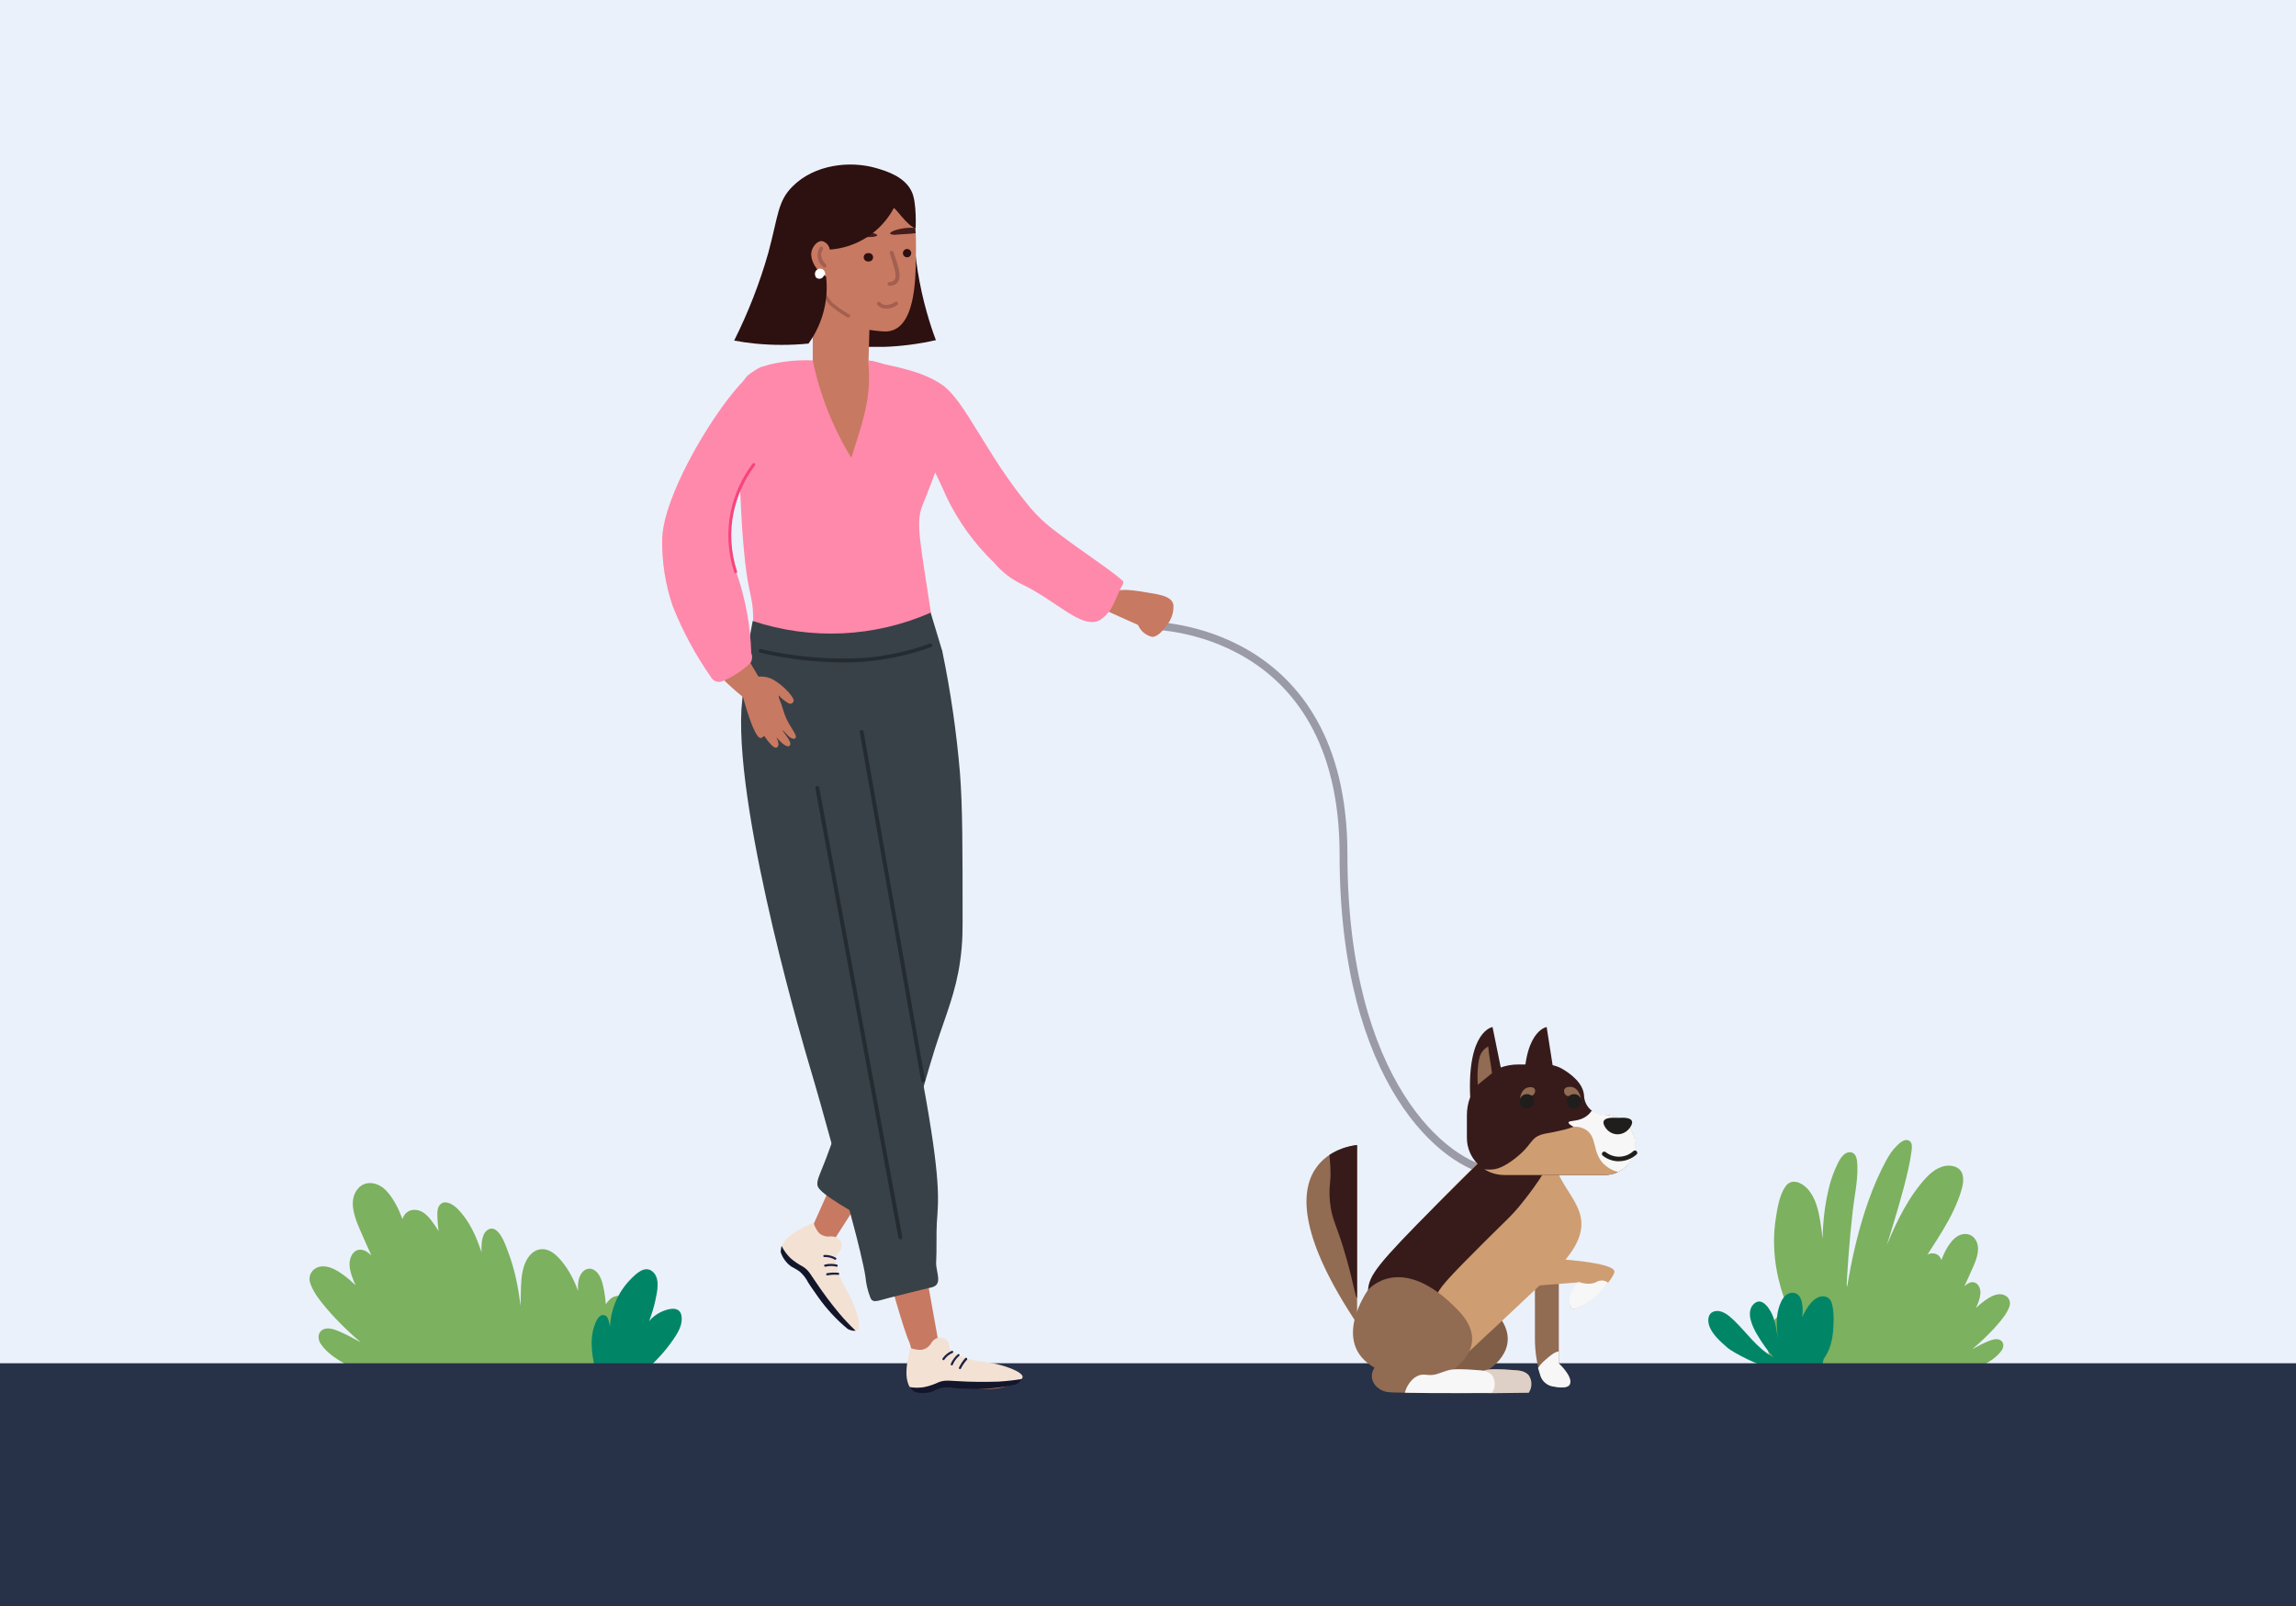 <svg width="586" height="410" viewBox="0 0 586 410" fill="none" xmlns="http://www.w3.org/2000/svg">
<rect x="0" y="0" width="586" height="410" fill="#808080" stroke="none"/>
<g clip-path="url(#clip0_805_5150)">
<rect width="586" height="410" fill="#EAF1FB"></rect>
<path d="M89.808 349L159.768 348.973C159.94 348.791 160.103 348.609 160.265 348.418C163.741 344.108 164.03 337.089 160.401 332.27C159.543 331.134 158.251 330.443 156.843 330.961C155.877 331.316 155.163 332.089 154.613 332.952C154.549 331.807 154.414 330.67 154.197 329.543C153.926 328.115 153.601 326.533 152.78 325.315C152.148 324.369 151.1 323.615 149.917 323.924C148.671 324.242 147.967 325.542 147.696 326.715C147.488 327.643 147.488 328.606 147.552 329.561C146.378 326.333 144.653 323.087 142.197 320.696C141.014 319.541 139.479 318.632 137.773 318.923C136.165 319.196 134.955 320.514 134.26 321.933C133.33 323.833 133.077 326.006 132.987 328.097C132.906 329.852 132.897 331.607 132.879 333.371C132.283 328.761 131.425 324.187 129.781 319.841C129.122 318.105 127.244 312.086 124.4 313.995C123.244 314.777 122.973 316.605 122.901 317.887C122.865 318.478 122.874 319.078 122.901 319.678C121.547 315.595 119.768 311.513 116.662 308.467C115.443 307.267 113.014 305.903 111.939 308.076C111.506 308.967 111.632 310.122 111.659 311.077C111.695 312.14 111.795 313.204 111.948 314.259C111.813 314.05 111.686 313.841 111.551 313.641C110.594 312.222 109.582 310.613 108.165 309.613C106.919 308.731 105.131 308.485 103.867 309.458C103.28 309.913 102.937 310.531 102.729 311.204C101.727 308.549 100.39 305.803 98.44 303.812C96.327 301.657 92.851 301.112 90.991 303.912C89.113 306.74 90.413 310.458 91.605 313.295C92.616 315.686 93.7 318.059 94.765 320.423C94.738 320.414 94.702 320.396 94.675 320.387C93.817 319.569 92.824 318.914 91.767 319.014C89.871 319.187 89.103 321.396 89.221 323.042C89.338 324.724 90.007 326.47 90.765 328.097C89.781 327.161 88.76 326.26 87.668 325.469C86.025 324.278 83.821 322.915 81.699 323.333C79.686 323.733 78.521 325.615 79.189 327.588C79.984 329.934 81.717 332.079 83.288 333.943C84.833 335.771 86.494 337.498 88.21 339.162C89.456 340.372 90.747 341.526 92.065 342.654C90.214 341.617 88.327 340.608 86.395 339.799C85.194 339.299 83.55 338.735 82.331 339.453C80.995 340.235 81.094 341.935 81.88 343.09C83.523 345.509 86.386 347.309 88.941 348.591C89.23 348.736 89.519 348.873 89.808 349Z" fill="#7CB15F"></path>
<path d="M505.023 349L453.385 348.98C453.259 348.849 453.139 348.717 453.019 348.579C450.453 345.461 450.239 340.384 452.919 336.898C453.552 336.076 454.505 335.576 455.545 335.951C456.258 336.207 456.784 336.766 457.191 337.391C457.237 336.562 457.337 335.74 457.497 334.925C457.697 333.892 457.937 332.747 458.544 331.866C459.01 331.182 459.783 330.636 460.656 330.86C461.576 331.09 462.096 332.031 462.296 332.879C462.449 333.55 462.449 334.247 462.402 334.938C463.269 332.603 464.542 330.255 466.355 328.525C467.228 327.69 468.361 327.032 469.62 327.242C470.807 327.44 471.7 328.393 472.213 329.419C472.899 330.794 473.086 332.366 473.153 333.879C473.212 335.148 473.219 336.418 473.232 337.694C473.672 334.359 474.305 331.051 475.518 327.907C476.005 326.65 477.391 322.296 479.491 323.677C480.344 324.243 480.544 325.565 480.597 326.492C480.624 326.92 480.617 327.354 480.597 327.788C481.597 324.835 482.91 321.882 485.202 319.678C486.102 318.81 487.895 317.824 488.688 319.396C489.008 320.04 488.914 320.875 488.894 321.566C488.868 322.336 488.794 323.105 488.681 323.868C488.781 323.717 488.874 323.566 488.974 323.421C489.681 322.395 490.427 321.231 491.474 320.507C492.393 319.869 493.713 319.691 494.646 320.395C495.079 320.724 495.332 321.171 495.486 321.658C496.225 319.738 497.212 317.751 498.651 316.311C500.211 314.752 502.777 314.357 504.15 316.383C505.536 318.429 504.576 321.119 503.697 323.171C502.95 324.901 502.15 326.617 501.364 328.328C501.384 328.321 501.411 328.308 501.431 328.301C502.064 327.709 502.797 327.236 503.577 327.308C504.976 327.433 505.543 329.031 505.456 330.222C505.369 331.439 504.876 332.701 504.316 333.879C505.043 333.201 505.796 332.55 506.602 331.978C507.815 331.116 509.441 330.13 511.008 330.432C512.494 330.722 513.354 332.083 512.86 333.51C512.274 335.207 510.994 336.76 509.835 338.108C508.695 339.43 507.469 340.68 506.202 341.883C505.283 342.758 504.33 343.593 503.357 344.409C504.723 343.659 506.116 342.929 507.542 342.344C508.428 341.982 509.641 341.574 510.541 342.094C511.527 342.659 511.454 343.889 510.874 344.725C509.661 346.474 507.549 347.777 505.663 348.704C505.449 348.809 505.236 348.908 505.023 349Z" fill="#7CB15F"></path>
<path d="M489.721 323.765C493.659 317.303 498.527 311 500.665 303.635C501.355 301.259 501.434 298.323 498.439 297.672C495.85 297.109 493.44 298.691 491.743 300.493C487.228 305.279 484.104 311.703 481.594 317.774C483.524 311.492 485.5 305.22 486.962 298.819C487.324 297.246 487.63 295.661 487.842 294.061C487.973 293.08 488.263 291.523 487.022 291.088C485.943 290.711 484.841 291.78 484.155 292.44C482.986 293.562 482.091 294.943 481.33 296.365C477.845 302.86 475.485 310.043 473.725 317.174C472.692 321.356 471.885 325.587 471.231 329.847C471.366 326.849 471.545 323.854 471.767 320.862C472.061 316.935 472.427 313.018 472.865 309.106C473.271 305.492 474.125 301.753 474.055 298.112C474.032 297.053 474.074 295.392 473.252 294.589C472.496 293.843 471.388 294.081 470.648 294.713C469.63 295.581 469.02 297.026 468.481 298.214C467.693 299.956 467.124 301.785 466.689 303.644C465.722 307.753 465.252 311.968 465.172 316.19C465.012 314.772 464.836 313.358 464.608 311.947C464.141 309.056 463.432 305.838 461.431 303.58C459.922 301.879 457.222 300.602 455.655 302.925C454.099 305.233 453.588 308.642 453.186 311.339C452.185 318.046 453.104 324.978 455.339 331.356C457.706 338.116 461.436 344.256 465.779 349.912C466.29 350.581 467.111 350.164 467.32 349.527C467.459 349.58 467.597 349.622 467.74 349.666C467.806 349.784 467.917 349.88 468.081 349.933C471.542 351.034 476.873 354.031 479.104 349.577C479.719 348.351 479.913 346.939 480.234 345.621C480.57 344.243 480.94 342.87 481.335 341.507C482.035 339.095 482.805 336.707 483.59 334.32C485.563 330.754 487.602 327.235 489.721 323.765Z" fill="#7CB15F"></path>
<path d="M467.816 334.041C467.646 332.888 467.373 331.447 466.057 331.037C463.208 330.143 460.94 334.064 460.077 336.029C460.039 336.111 460.006 336.197 459.968 336.279C460.209 334.438 460.346 330.193 457.634 330.006C454.846 329.815 453.785 334.027 453.568 335.992C453.356 337.925 453.568 339.844 453.781 341.764C453.488 339.931 453.238 338.089 452.63 336.329C452.031 334.588 449.739 330.521 447.456 333.029C445.56 335.112 447.305 338.755 448.498 340.738C449.678 342.703 451.022 344.718 452.63 346.45C448.494 344.285 445.796 340.122 442.448 336.949C441.236 335.801 439.443 334.251 437.571 334.748C435.718 335.24 435.779 337.355 436.364 338.768C437.208 340.806 439.184 342.548 440.83 343.979C442.65 345.561 449.597 348.839 450.729 348.812C452.936 348.752 458.799 348.812 462.656 348.812C461.444 348.812 462.84 347.923 462.656 348.812C462.76 348.812 464.106 352.499 465.477 346.883C467.057 344.722 467.693 342.06 467.887 339.379C468.024 337.62 468.075 335.792 467.816 334.041Z" fill="#008667"></path>
<path d="M165.658 348.995C168.257 346.606 170.59 343.925 172.463 340.998C173.145 339.928 173.75 338.76 173.934 337.501C174.065 336.634 174.05 335.442 173.426 334.735C172.163 333.307 169.152 334.584 167.86 335.371C167.028 335.876 166.292 336.512 165.682 337.242C166.316 335.513 166.882 333.764 167.265 331.964C167.734 329.777 168.576 326.271 166.539 324.584C164.569 322.954 162.396 325.112 161.031 326.479C159.274 328.236 157.905 330.343 156.98 332.624C156.211 334.532 155.78 336.549 155.693 338.59C155.635 338.326 155.577 338.067 155.509 337.808C155.339 337.157 155.209 336.163 154.497 335.833C152.953 335.112 152.063 337.369 151.71 338.378C150.514 341.804 151.032 345.499 151.782 349L165.658 348.995Z" fill="#008667"></path>
<path d="M586 348H0V422H586V348Z" fill="#273147"></path>
<path d="M293.905 159.725C293.905 159.725 342.898 159.725 342.898 218.115C342.898 276.505 368.986 297.61 381.075 299.017" stroke="#9A9BA7" stroke-width="2" stroke-linecap="round" stroke-linejoin="round"></path>
<g clip-path="url(#clip1_805_5150)">
<path d="M224.521 298.38L212.947 316.397L210.113 320.396L207.423 313.004L216.37 292.964L224.521 298.38Z" fill="#C87961"></path>
<path d="M224.425 242.656C217.166 275.966 214.157 287.261 212.883 290.303C211.912 292.613 211.132 295.083 210.193 297.345C208.76 300.881 208.601 301.279 208.601 302.219C208.601 303.159 209.046 304.322 216.911 308.958C220.413 311.029 222.451 311.507 222.977 311.443C227.18 310.822 228.422 302.841 233.771 284.218C236.764 273.784 238.26 268.575 239.821 264.051C242.32 256.707 244.676 250.86 245.441 241.955C245.663 239.359 245.679 237.431 245.679 235.583C245.679 215.925 245.679 206.097 245.011 197.351C244.131 186.883 242.621 176.477 240.489 166.191L237.305 161.827C234.377 160.594 231.174 160.16 228.023 160.568C218.248 161.954 212.278 171.958 210.272 179.095C209.26 183.679 209.119 188.414 209.858 193.05C210.495 199.087 218.885 228.255 224.425 242.656Z" fill="#384147"></path>
<path d="M218.424 339.592C215.925 339.337 213.282 335.275 212.056 333.411C210.305 330.532 208.324 327.799 206.133 325.239C202.854 321.798 198.954 319.345 199.59 317.911C200.96 315.059 204.669 313.466 207.343 312.224C207.385 312.206 207.43 312.198 207.476 312.201C207.521 312.204 207.565 312.218 207.603 312.242C207.642 312.265 207.675 312.297 207.699 312.336C207.723 312.374 207.738 312.418 207.741 312.463C208.031 313.298 208.468 314.075 209.031 314.757C209.411 315.096 209.859 315.35 210.345 315.502C210.831 315.653 211.344 315.697 211.849 315.633C212.345 315.571 212.848 315.64 213.309 315.833C213.769 316.026 214.172 316.336 214.476 316.732C214.72 317.126 214.84 317.584 214.82 318.047C214.8 318.51 214.641 318.957 214.365 319.329C213.913 319.792 213.546 320.331 213.282 320.922C213.192 321.25 213.192 321.597 213.282 321.925C213.455 323.036 213.711 324.133 214.046 325.207C214.763 326.888 215.587 328.522 216.514 330.097C218.551 333.841 220.016 338.811 218.886 339.528C218.743 339.599 218.581 339.621 218.424 339.592V339.592Z" fill="#F3E2D4"></path>
<path d="M217.118 339.56C216.826 339.478 216.548 339.354 216.291 339.193C213.445 336.827 210.924 334.095 208.792 331.069C207.964 329.826 207.041 328.648 206.261 327.373C205.725 326.313 204.99 325.367 204.096 324.585C203.428 324.118 202.725 323.703 201.994 323.343C200.706 322.433 199.745 321.131 199.256 319.631C199.256 319.089 199.399 318.548 199.479 318.038C200.063 319.231 200.855 320.31 201.819 321.224C202.799 322.055 203.866 322.776 205.003 323.375C206.595 324.442 206.738 325.223 209.508 329.141C211.897 332.55 213.839 334.828 214.285 335.37C215.567 336.884 216.933 338.326 218.376 339.687C217.953 339.741 217.523 339.698 217.118 339.56Z" fill="#13162B"></path>
<path d="M213.297 321.049C212.401 320.544 211.38 320.301 210.352 320.348C210.317 320.354 210.283 320.368 210.252 320.387C210.222 320.406 210.195 320.432 210.175 320.461C210.133 320.521 210.117 320.595 210.129 320.667C210.142 320.739 210.183 320.802 210.242 320.844C210.302 320.886 210.376 320.902 210.448 320.89C211.374 320.857 212.291 321.089 213.091 321.559C213.124 321.572 213.16 321.579 213.196 321.579C213.232 321.579 213.268 321.571 213.301 321.557C213.334 321.543 213.364 321.523 213.39 321.497C213.415 321.471 213.435 321.441 213.449 321.407C213.462 321.374 213.469 321.338 213.469 321.302C213.469 321.266 213.461 321.23 213.447 321.197C213.433 321.164 213.413 321.133 213.387 321.108C213.361 321.083 213.331 321.063 213.297 321.049Z" fill="#1D2144"></path>
<path d="M213.584 322.801C212.59 322.562 211.553 322.562 210.559 322.801C210.523 322.807 210.489 322.821 210.459 322.84C210.429 322.859 210.402 322.885 210.382 322.914C210.34 322.974 210.324 323.048 210.336 323.12C210.349 323.192 210.39 323.255 210.449 323.297C210.509 323.339 210.583 323.355 210.655 323.343H210.734C211.65 323.128 212.604 323.128 213.52 323.343C213.871 323.454 213.918 322.913 213.584 322.801Z" fill="#1D2144"></path>
<path d="M213.95 324.904C212.984 324.806 212.009 324.843 211.053 325.016C210.989 325.038 210.934 325.082 210.9 325.141C210.865 325.199 210.853 325.268 210.865 325.335C210.876 325.402 210.91 325.462 210.962 325.506C211.014 325.55 211.08 325.574 211.148 325.573C212.062 325.406 212.993 325.358 213.918 325.43C214.253 325.478 214.316 324.936 213.95 324.904Z" fill="#1D2144"></path>
<path d="M221.64 78.671C221.642 77.205 221.791 75.743 222.086 74.306C223.033 71.009 224.987 68.091 227.674 65.959C228.884 63.092 229.107 59.029 232.912 58.44C233.071 56.719 233.628 56.433 233.167 58.44C233.469 58.344 233.374 58.711 233.167 58.695C233.474 65.794 234.601 72.835 236.526 79.675C237.242 82.208 238.022 84.613 238.866 86.828C234.509 87.815 230.069 88.391 225.604 88.548C224.363 88.548 222.42 88.548 221.306 88.548C221.126 85.252 221.238 81.947 221.64 78.671V78.671Z" fill="#2D1010"></path>
<path d="M227.26 93.725C227.037 93.566 220.239 121.89 220.017 121.73C219.794 121.571 213.935 116.951 213.903 116.951C212.566 115.996 212.311 116.808 210.719 116.298C210.592 116.298 200.355 92.977 200.243 92.913C198.986 92.499 208.729 92.164 207.439 92.037V71.519L222.086 77.572L221.672 92.037C223.611 92.307 225.496 92.877 227.26 93.725V93.725Z" fill="#C87961"></path>
<path d="M190.993 95.716C192.817 94.325 194.927 93.357 197.17 92.881C200.541 92.145 203.993 91.85 207.439 92.005C209.252 100.797 212.581 109.207 217.278 116.856C219.841 108.492 222.643 101.897 221.576 92.005C223.532 92.308 225.435 92.887 227.228 93.725C234.185 97.341 236.907 104.239 238.372 107.871C239.578 110.246 240.169 112.887 240.092 115.55C240.092 116.362 239.837 117.604 237.72 123.228C236.557 126.255 235.666 128.389 235.507 128.819C233.628 133.375 234.79 137.724 237.592 156.395C238.181 160.393 238.866 165.634 236.096 167.864C233.755 169.728 231.877 166.988 224.792 167.864C220.749 168.326 217.278 169.696 212.47 169.728C211.406 169.764 210.341 169.711 209.286 169.569C208.06 169.362 206.261 169.011 204.112 168.454C198.365 166.956 194.782 165.985 193.127 163.181C192.389 161.765 192.079 160.166 192.235 158.577C192.235 150.5 190.77 153.798 189.417 134.952C189.321 133.71 189.131 129.807 188.748 122.049C187.857 106.517 187.554 98.727 190.993 95.716Z" fill="#FF89AB"></path>
<path d="M233.756 65.927C233.883 58.87 233.755 53.47 230.794 47.384C229.202 44.007 214.556 44.692 211.133 48.627C204.765 55.843 204.765 69.018 208.856 77.301C211.308 82.287 220 84.326 225.7 84.613C233.787 84.916 233.66 70.706 233.756 65.927Z" fill="#C87961"></path>
<path d="M293.985 162.561C295.373 162.703 296.864 160.878 297.527 159.928C298.199 159.198 298.718 158.341 299.054 157.408C299.391 156.475 299.538 155.484 299.487 154.493C299.237 151.963 294.908 151.637 292.502 151.208C282.221 149.307 282.938 152.056 282.29 155.776C282.255 155.933 290.352 159.457 290.442 159.521C290.757 160.267 291.241 160.93 291.856 161.458C292.47 161.985 293.199 162.363 293.985 162.561Z" fill="#C87961"></path>
<path d="M254.865 351.953C253.99 351.316 254.865 351.953 253.783 351.953C251.777 351.953 251.156 349.93 249.309 349.15C246.252 347.859 241.461 345.183 239.439 342.188C235.777 321.351 228.055 279.312 228.055 279.312L217.484 290.957C217.484 290.957 229.52 337.552 232.131 342.714C233.102 345.693 232.975 348.401 233.978 351.364C234.71 353.562 236.557 353.467 238.595 353.451C242.113 353.451 245.488 354.04 248.991 354.374C251.745 354.645 255.47 354.837 257.938 353.323C258.989 352.734 255.932 352.766 254.865 351.953Z" fill="#C87961"></path>
<path d="M190.006 172.42C190.611 166.781 191.423 162.05 192.108 158.513C206.989 163.45 223.171 162.695 237.528 156.395C238.515 159.676 239.508 162.963 240.505 166.255C240.298 180.592 237.321 185.069 234.233 186.248C230.332 187.729 224.68 184.416 223.725 186.104C223.232 187.028 224.601 188.701 225.317 191.807C225.508 192.556 225.684 193.305 225.827 194.053C225.906 194.452 225.954 194.85 226.034 195.264C226.034 197.319 222.404 199.533 222.42 201.636C222.42 208.932 233.564 265.054 235.475 275.807C240.251 301.646 239.503 306.329 239.105 312.128C238.945 314.31 239.104 319.615 238.929 322.275C238.818 324.681 240.808 327.978 237.703 328.647C235.793 329.062 226.718 331.356 226.718 331.356C223.821 332.12 222.627 332.773 222.069 331.053C221.441 329.417 221.045 327.701 220.891 325.955C220.461 322.944 218.631 315.776 218.185 314.103C214.396 299.766 210.591 285.429 206.324 271.092C206.324 271.092 187.761 209.171 189.226 181.166C189.592 176.785 190.006 172.42 190.006 172.42Z" fill="#384147"></path>
<path d="M216.53 81.045C216.467 81.059 216.402 81.059 216.339 81.045C214.729 80.121 213.205 79.055 211.785 77.859C210.667 76.627 209.844 75.156 209.381 73.558C209.351 73.448 209.364 73.331 209.417 73.23C209.47 73.129 209.56 73.053 209.668 73.016C209.776 72.986 209.891 72.999 209.989 73.053C210.087 73.106 210.16 73.196 210.193 73.303C210.634 74.754 211.378 76.095 212.375 77.238C213.756 78.372 215.226 79.394 216.769 80.296C216.863 80.35 216.932 80.438 216.962 80.542C216.992 80.647 216.979 80.758 216.928 80.854C216.8 80.949 216.657 81.045 216.53 81.045Z" fill="#A35F50"></path>
<path d="M235.586 275.743L219.921 186.837" stroke="#242B31" stroke-linecap="round" stroke-linejoin="round"></path>
<path d="M229.791 315.855L208.601 201.158" stroke="#242B31" stroke-linecap="round" stroke-linejoin="round"></path>
<path d="M198.953 176.244C198.953 176.244 198.284 183.412 191.964 183.779" stroke="#242B31" stroke-width="0.5" stroke-linecap="round" stroke-linejoin="round"></path>
<path d="M263.001 129.648C251.856 116.426 246.38 102.264 240.409 98.202C235.299 94.745 229.106 93.725 222.802 92.356C222.998 93.673 223.518 94.92 224.314 95.987C226.653 100.338 229.214 104.565 231.987 108.652C234.544 112.587 236.831 116.69 238.833 120.934C240.266 123.833 240.919 125.426 241.556 126.812C244.577 133.126 248.714 138.841 253.767 143.683L263.001 129.648Z" fill="#FF89AB"></path>
<path d="M260.757 351.969C259.037 353.801 254.197 353.467 251.969 353.323C248.62 352.988 245.25 352.924 241.891 353.132C237.115 353.674 232.864 355.315 232.1 353.945C230.651 351.125 231.623 347.206 232.243 344.387C232.254 344.343 232.275 344.302 232.305 344.267C232.334 344.233 232.372 344.206 232.414 344.189C232.456 344.172 232.501 344.165 232.546 344.169C232.591 344.173 232.635 344.187 232.673 344.211C233.513 344.495 234.399 344.614 235.284 344.562C235.784 344.463 236.257 344.258 236.672 343.961C237.086 343.664 237.433 343.283 237.688 342.841C237.932 342.405 238.288 342.043 238.719 341.791C239.15 341.539 239.641 341.406 240.14 341.408C240.592 341.453 241.021 341.628 241.376 341.91C241.732 342.192 241.999 342.571 242.146 343.001C242.243 343.643 242.453 344.263 242.767 344.833C242.978 345.103 243.267 345.303 243.594 345.406C244.581 345.943 245.609 346.402 246.667 346.776C248.436 347.228 250.234 347.558 252.048 347.764C256.267 348.385 261.107 350.201 261.012 351.555C260.967 351.714 260.878 351.858 260.757 351.969V351.969Z" fill="#F3E2D4"></path>
<path d="M259.928 352.973C259.69 353.158 259.428 353.308 259.148 353.419C255.546 354.272 251.847 354.641 248.147 354.518C246.667 354.423 245.17 354.518 243.673 354.311C242.507 354.08 241.306 354.08 240.139 354.311C239.371 354.568 238.621 354.876 237.895 355.235C236.401 355.733 234.787 355.733 233.293 355.235C232.911 354.837 232.497 354.455 232.115 354.072C233.405 354.302 234.726 354.302 236.016 354.072C237.279 353.783 238.507 353.355 239.677 352.798C241.508 352.161 242.209 352.527 246.985 352.686C251.14 352.83 254.117 352.686 254.85 352.686C257.365 352.527 259.403 352.256 260.756 352.033C260.545 352.398 260.263 352.718 259.928 352.973Z" fill="#13162B"></path>
<path d="M242.877 344.864C241.93 345.278 241.118 345.952 240.537 346.808C240.394 347.126 240.872 347.381 241.031 347.063C241.559 346.293 242.3 345.695 243.164 345.342C243.482 345.103 243.18 344.689 242.877 344.864Z" fill="#1D2144"></path>
<path d="M244.454 345.725C243.679 346.382 243.069 347.211 242.671 348.146C242.637 348.212 242.63 348.288 242.653 348.358C242.675 348.428 242.725 348.487 242.79 348.521C242.855 348.554 242.932 348.561 243.002 348.538C243.072 348.516 243.13 348.467 243.164 348.401C243.512 347.543 244.057 346.779 244.756 346.171C245.138 345.868 244.74 345.486 244.454 345.725Z" fill="#1D2144"></path>
<path d="M246.348 346.696C245.703 347.417 245.167 348.227 244.756 349.102C244.597 349.405 245.09 349.66 245.249 349.357C245.667 348.52 246.203 347.747 246.841 347.063C246.985 346.776 246.587 346.41 246.348 346.696Z" fill="#1D2144"></path>
<path d="M221.64 64.621C221.49 64.602 221.338 64.616 221.194 64.661C221.049 64.706 220.916 64.781 220.803 64.881C220.69 64.981 220.599 65.104 220.537 65.242C220.475 65.38 220.443 65.529 220.443 65.68C220.443 65.831 220.475 65.981 220.537 66.118C220.599 66.256 220.69 66.379 220.803 66.48C220.916 66.58 221.049 66.655 221.194 66.699C221.338 66.744 221.49 66.758 221.64 66.74C221.79 66.758 221.942 66.744 222.086 66.699C222.231 66.655 222.363 66.58 222.477 66.48C222.59 66.379 222.68 66.256 222.742 66.118C222.804 65.981 222.836 65.831 222.836 65.68C222.836 65.529 222.804 65.38 222.742 65.242C222.68 65.104 222.59 64.981 222.477 64.881C222.363 64.781 222.231 64.706 222.086 64.661C221.942 64.616 221.79 64.602 221.64 64.621V64.621Z" fill="#2D1010"></path>
<path d="M231.574 65.688C231.782 65.675 231.981 65.603 232.148 65.478C232.315 65.353 232.442 65.183 232.513 64.987C232.584 64.791 232.596 64.579 232.548 64.376C232.5 64.173 232.394 63.989 232.242 63.846C232.091 63.703 231.901 63.608 231.696 63.572C231.491 63.535 231.28 63.56 231.089 63.642C230.897 63.724 230.734 63.861 230.62 64.035C230.505 64.209 230.444 64.412 230.443 64.621C230.445 64.766 230.476 64.909 230.535 65.041C230.593 65.174 230.678 65.294 230.783 65.394C230.888 65.493 231.013 65.57 231.148 65.621C231.284 65.672 231.429 65.694 231.574 65.688V65.688Z" fill="#2D1010"></path>
<path d="M226.973 71.996C229.233 71.901 228.565 69.591 228.167 68.109L227.1 64.653C226.925 64.063 227.848 63.808 228.039 64.398C228.819 66.931 231.606 72.777 227.005 72.952C226.878 72.956 226.755 72.91 226.662 72.823C226.57 72.737 226.515 72.617 226.511 72.49C226.507 72.364 226.553 72.24 226.64 72.148C226.726 72.055 226.846 72.001 226.973 71.996Z" fill="#A35F50"></path>
<path d="M209.254 63.139C209.636 62.629 210.32 63.314 209.938 63.824C209.031 64.971 209.938 66.66 210.814 67.504C211.259 67.918 210.559 68.603 210.129 68.189C209.384 67.605 208.882 66.766 208.72 65.833C208.559 64.9 208.749 63.94 209.254 63.139V63.139Z" fill="#A35F50"></path>
<path d="M219.3 59.061C220.858 58.863 222.439 59.158 223.821 59.905C223.841 59.923 223.858 59.945 223.869 59.97C223.88 59.995 223.886 60.022 223.886 60.049C223.886 60.076 223.88 60.103 223.869 60.127C223.858 60.152 223.841 60.174 223.821 60.192C223.291 60.426 222.712 60.53 222.133 60.495C220.939 60.495 219.793 60.654 218.599 60.686C217.787 60.686 216.131 60.813 216.195 60.065C216.259 59.316 218.36 59.093 219.3 59.061Z" fill="#441D1D"></path>
<path d="M231.415 58.185C232.13 58.123 232.849 58.123 233.564 58.185C233.564 58.615 233.691 59.061 233.723 59.523C233.309 59.523 232.911 59.619 232.593 59.651C231.415 59.746 230.253 59.778 229.075 59.874C228.492 59.989 227.89 59.956 227.323 59.778C227.269 59.757 227.225 59.715 227.201 59.661C227.177 59.607 227.175 59.546 227.196 59.491C227.451 58.997 229.393 58.36 231.415 58.185Z" fill="#441D1D"></path>
<path d="M215.16 169.091C216.991 169.091 218.87 169.091 220.764 168.884C226.522 168.396 232.19 167.153 237.624 165.188C237.74 165.146 237.835 165.059 237.887 164.947C237.939 164.835 237.945 164.707 237.902 164.591C237.86 164.474 237.774 164.38 237.662 164.327C237.55 164.275 237.422 164.27 237.305 164.312C231.946 166.24 226.359 167.461 220.685 167.944C211.787 168.461 202.861 167.705 194.177 165.698C194.063 165.674 193.945 165.695 193.847 165.758C193.749 165.821 193.679 165.919 193.652 166.032C193.622 166.148 193.639 166.271 193.699 166.375C193.758 166.479 193.855 166.556 193.97 166.59C200.916 168.223 208.025 169.062 215.16 169.091Z" fill="#242B31"></path>
<path d="M223.917 77.763C223.519 77.301 224.331 76.76 224.697 77.237C225.636 78.353 227.483 77.795 228.486 77.078C228.979 76.728 229.505 77.508 229.011 77.859C227.515 78.926 225.206 79.324 223.917 77.763Z" fill="#A35F50"></path>
<path d="M202.329 47.544C207.885 41.984 216.96 40.948 223.678 42.924C226.114 43.641 230.97 45.042 232.753 49.041C234.011 51.845 233.692 58.281 233.692 58.281C231.511 57.691 228.359 52.721 228.104 53.151C226.496 56.147 224.157 58.687 221.304 60.534C218.45 62.38 215.176 63.474 211.786 63.713C211.713 63.211 211.497 62.741 211.164 62.36C210.83 61.978 210.394 61.701 209.907 61.562C208.665 61.371 207.662 62.741 207.328 63.553C206.388 65.72 208.076 68.062 208.379 68.492C209.022 69.383 209.868 70.11 210.846 70.61C211.169 73.527 210.97 76.478 210.257 79.324C209.489 82.336 208.167 85.177 206.357 87.704C201.809 88.151 197.229 88.151 192.681 87.704C190.818 87.512 189.036 87.257 187.38 86.939C190.972 79.765 193.887 72.272 196.088 64.557C198.683 54.935 198.46 51.351 202.329 47.544Z" fill="#2D1010"></path>
<path d="M210.591 70.244C210.639 70.078 210.639 69.901 210.591 69.735C210.571 69.533 210.505 69.339 210.397 69.168C210.289 68.996 210.143 68.852 209.97 68.747C209.72 68.608 209.432 68.552 209.149 68.588C208.865 68.625 208.601 68.751 208.394 68.949C208.188 69.147 208.05 69.406 208.001 69.687C207.952 69.969 207.995 70.259 208.123 70.515C208.123 70.515 208.123 70.515 208.123 70.611L208.314 70.866C208.466 70.999 208.649 71.093 208.847 71.137C209.044 71.182 209.25 71.176 209.445 71.121C209.638 71.064 209.816 70.963 209.962 70.824C210.109 70.686 210.221 70.514 210.288 70.324C210.288 70.324 210.288 70.244 210.288 70.213C210.288 70.181 210.559 70.276 210.591 70.244Z" fill="white"></path>
<path d="M186.694 161.078L194.114 173.631L189.704 177.98C189.704 177.98 179.339 170.015 178.432 163.929C177.684 159.007 186.694 161.078 186.694 161.078Z" fill="#C87961"></path>
<path d="M202.424 178.315C202.525 178.468 202.574 178.649 202.566 178.832C202.557 179.015 202.49 179.19 202.374 179.332C202.259 179.475 202.101 179.576 201.923 179.622C201.746 179.669 201.559 179.657 201.389 179.589C200.389 179.052 199.49 178.346 198.73 177.502C198.749 177.932 198.852 178.354 199.032 178.745C199.749 180.465 199.988 181.931 200.736 183.524C201.277 184.75 202.233 186.057 202.758 187.06C202.917 187.379 203.331 188.064 203.028 188.414C202.726 188.765 202.233 188.51 201.93 188.414C201.102 188.048 199.208 185.515 199.86 186.662C200.258 187.363 202.233 189.498 201.596 190.278C200.959 191.059 199.526 189.753 198.141 188.191C198.507 188.956 199.112 190.326 198.236 190.82C197.361 191.314 195.275 188.16 195.052 187.841C194.909 187.984 194.4 188.43 194.097 188.398C192.298 188.223 189.544 177.598 189.544 177.598C190.325 175.99 191.23 174.445 192.25 172.978C193.832 172.51 195.53 172.635 197.026 173.329C198.383 174.064 199.618 175.004 200.688 176.116C201.376 176.756 201.961 177.497 202.424 178.315V178.315Z" fill="#C87961"></path>
<path d="M282.679 156.57C284.159 155.088 285.035 151.918 286.627 149.035C286.702 148.895 286.727 148.733 286.698 148.577C286.669 148.421 286.588 148.279 286.468 148.175C282.647 144.861 276.247 140.895 268.78 135.144C266.663 133.523 264.726 131.681 263.001 129.648C260.927 131.175 259.106 133.019 257.604 135.112C255.779 137.691 254.475 140.603 253.768 143.683C254.175 144.18 254.611 144.653 255.073 145.1C256.833 146.839 258.88 148.261 261.123 149.306C269.927 153.575 276.04 160.68 280.673 158.322C281.42 157.835 282.095 157.245 282.679 156.57Z" fill="#FF89AB"></path>
<path d="M169.007 137.39C169.5 123.053 191.025 90.698 195.944 93.677C198.38 95.175 195.944 105.099 195.228 108.238C193.54 115.247 190.897 117.891 187.729 128.66C186.904 131.239 186.432 133.919 186.328 136.625C186.335 140.237 187.004 143.817 188.302 147.187C190.39 153.485 191.548 160.053 191.741 166.685C191.887 167.028 191.961 167.397 191.961 167.769C191.961 168.141 191.887 168.509 191.741 168.852C191.63 169.088 191.473 169.299 191.279 169.473C189.285 171.298 186.998 172.774 184.513 173.838C183.979 174.099 183.364 174.144 182.798 173.963C182.232 173.782 181.756 173.389 181.472 172.866C177.511 167.216 174.225 161.121 171.681 154.706C169.785 149.135 168.88 143.274 169.007 137.39V137.39Z" fill="#FF89AB"></path>
<path fill-rule="evenodd" clip-rule="evenodd" d="M192.649 118.321C192.714 118.397 192.75 118.493 192.75 118.592C192.75 118.692 192.714 118.788 192.649 118.863C190.014 122.37 188.173 126.409 187.252 130.699C186.208 135.737 186.504 140.961 188.112 145.849C188.129 145.896 188.137 145.946 188.134 145.996C188.131 146.046 188.118 146.094 188.096 146.139C188.073 146.184 188.042 146.224 188.004 146.256C187.966 146.288 187.921 146.312 187.873 146.327C187.778 146.357 187.675 146.349 187.586 146.304C187.496 146.26 187.428 146.182 187.396 146.088C185.748 141.077 185.446 135.72 186.52 130.556V130.556C187.453 126.149 189.339 122.001 192.044 118.401C192.073 118.349 192.114 118.305 192.163 118.272C192.212 118.239 192.268 118.218 192.327 118.21C192.385 118.203 192.445 118.209 192.501 118.228C192.557 118.247 192.608 118.279 192.649 118.321Z" fill="#F7447C"></path>
</g>
<g clip-path="url(#clip2_805_5150)">
<path d="M397.851 322.913V348.103C397.851 348.103 401.451 351.388 400.659 353.306C400.209 354.437 397.983 354.236 396.231 353.899C395.536 353.752 394.893 353.428 394.367 352.958C393.84 352.488 393.448 351.889 393.231 351.223C392.248 348.185 391.75 345.016 391.755 341.827V325.103L397.851 322.913Z" fill="#916B52"></path>
<path d="M388.359 325.926C388.145 326.139 388.002 326.413 387.951 326.709C387.9 327.005 387.944 327.31 388.075 327.581C388.207 327.852 388.42 328.076 388.685 328.223C388.951 328.37 389.256 328.432 389.559 328.401L402.897 327.347C402.897 327.347 399.213 332.533 401.151 333.948C403.089 335.363 411.591 327.294 412.035 324.713C412.479 322.131 395.835 321.273 395.835 321.273L388.359 325.926Z" fill="#CF9D72"></path>
<path d="M359.889 349.121C358.023 352.081 360.357 354.875 363.159 355.337C365.961 355.799 390.003 355.337 390.003 355.337C390.003 355.337 392.337 350.27 386.967 349.808C381.597 349.346 379.965 349.577 379.965 349.577C379.965 349.577 389.877 343.538 381.363 334.611C366.657 319.177 358.257 329.283 358.257 329.283C358.257 329.283 348.597 342.686 359.889 349.121Z" fill="#815E47"></path>
<path d="M383.229 273.456L380.937 262.172C380.937 262.172 374.444 263.09 375.23 280.075C375.296 279.933 381.381 279.897 383.229 273.456Z" fill="#371B1B"></path>
<path d="M396.513 273.456L394.749 262.172C394.749 262.172 388.251 263.09 389.043 280.075C389.097 279.933 394.659 279.897 396.513 273.456Z" fill="#371B1B"></path>
<path d="M349.161 329.313C354.063 318.485 380.913 293.383 380.913 293.383C380.913 293.383 395.385 287.161 396.783 296.343C398.181 305.526 410.205 309.705 398.649 322.605C396.207 325.328 367.839 351.614 367.839 351.614L349.161 329.271" fill="#CF9D72"></path>
<path d="M349.161 329.312C349.419 325.529 351.525 322.705 366.873 307.284C372.555 301.582 377.373 296.835 380.913 293.383C391.179 290.98 394.533 291.66 395.313 293.117C396.891 296.16 392.211 302.317 388.635 306.863C385.869 310.38 384.357 311.516 378.729 317.158C371.361 324.547 367.677 328.247 366.885 330.242C366.885 330.242 365.553 333.616 367.869 351.655C363.087 348.949 348.441 339.974 349.161 329.312Z" fill="#371B1B"></path>
<path d="M350.799 349.121C348.933 352.081 351.267 354.875 354.063 355.337C356.859 355.799 380.913 355.337 380.913 355.337C380.913 355.337 383.247 350.27 377.877 349.808C372.507 349.346 370.875 349.577 370.875 349.577C370.875 349.577 380.787 343.538 372.273 334.611C357.567 319.177 349.161 329.283 349.161 329.283C349.161 329.283 339.507 342.686 350.799 349.121Z" fill="#916B52"></path>
<path d="M417.297 292.282C417.302 294.309 416.49 296.256 415.041 297.693C413.592 299.131 411.624 299.942 409.569 299.948H383.955C381.415 299.939 378.982 298.937 377.19 297.162C375.397 295.386 374.391 292.982 374.391 290.476V284.621C374.393 281.615 375.458 278.704 377.404 276.391C379.35 274.078 382.053 272.508 385.047 271.952C385.838 271.802 386.641 271.728 387.447 271.733H394.497C395.991 271.73 397.46 272.12 398.751 272.864C401.019 274.19 404.187 276.611 404.301 279.826C404.381 281.141 404.974 282.374 405.954 283.268C406.935 284.162 408.228 284.647 409.563 284.621C411.618 284.626 413.587 285.435 415.037 286.872C416.487 288.308 417.3 290.254 417.297 292.282V292.282Z" fill="#371B1B"></path>
<path d="M399.267 278.074C399.164 278.372 399.167 278.696 399.276 278.992C399.385 279.289 399.594 279.539 399.867 279.702C400.377 279.968 400.791 279.595 401.595 279.631C402.304 279.688 402.974 279.977 403.497 280.454C403.251 278.944 402.417 277.778 401.307 277.494C400.695 277.363 399.579 277.399 399.267 278.074Z" fill="#916B52"></path>
<path d="M391.713 278.003C391.825 278.274 391.84 278.576 391.755 278.857C391.67 279.138 391.49 279.382 391.245 279.548C390.789 279.826 390.381 279.518 389.637 279.613C388.984 279.724 388.387 280.044 387.939 280.525C388.071 279.116 388.773 277.979 389.781 277.653C390.345 277.452 391.377 277.405 391.713 278.003Z" fill="#916B52"></path>
<path d="M389.709 282.993C388.675 282.993 387.837 282.167 387.837 281.146C387.837 280.126 388.675 279.299 389.709 279.299C390.743 279.299 391.581 280.126 391.581 281.146C391.581 282.167 390.743 282.993 389.709 282.993Z" fill="#201D1D"></path>
<path d="M401.751 282.993C400.717 282.993 399.879 282.167 399.879 281.146C399.879 280.126 400.717 279.299 401.751 279.299C402.785 279.299 403.623 280.126 403.623 281.146C403.623 282.167 402.785 282.993 401.751 282.993Z" fill="#201D1D"></path>
<path d="M381.585 298.439C383.421 298.107 386.043 296.444 388.317 294.33C390.855 291.962 390.951 290.447 393.303 289.659C394.449 289.269 395.253 289.345 399.033 288.428C399.91 288.225 400.77 287.958 401.607 287.629C403.097 286.978 404.398 285.971 405.393 284.698C405.715 284.32 406.015 283.925 406.293 283.514C407.235 284.22 408.386 284.6 409.569 284.598C410.588 284.601 411.596 284.802 412.536 285.19C413.476 285.578 414.33 286.145 415.048 286.859C415.765 287.572 416.333 288.419 416.719 289.349C417.105 290.28 417.302 291.276 417.297 292.282V292.282C417.302 294.309 416.49 296.256 415.041 297.693C413.592 299.131 411.624 299.942 409.569 299.948H383.955C382.146 299.948 380.375 299.439 378.849 298.48C379.757 298.612 380.681 298.598 381.585 298.439V298.439Z" fill="#CF9D72"></path>
<path d="M416.985 289.891C417.495 291.313 417.562 292.853 417.177 294.313C416.859 295.366 416.321 296.342 415.598 297.179C414.874 298.015 413.982 298.692 412.977 299.167C411.516 298.796 410.189 298.032 409.143 296.959C406.467 294.1 407.571 290.37 404.943 288.511C403.962 287.859 402.788 287.549 401.607 287.629C400.491 287.037 400.293 286.717 400.335 286.516C400.455 285.971 402.423 286.35 404.331 285.297C405.112 284.857 405.782 284.25 406.293 283.521C406.743 283.772 407.212 283.988 407.697 284.166C409.317 284.758 410.025 284.503 411.255 284.758C413.229 285.232 414.954 286.411 416.097 288.067C416.476 288.632 416.775 289.246 416.985 289.891V289.891Z" fill="#F7F7F7"></path>
<path d="M412.869 285.356C409.101 285.089 408.819 286.261 409.593 287.593C411.117 290.192 414.501 290.192 416.127 287.682C417.009 286.309 416.841 285.083 412.989 285.356H412.869Z" fill="#201D1D"></path>
<path d="M346.364 337.891V292.306C346.364 292.306 317.306 294.36 346.364 337.891Z" fill="#916B52"></path>
<path d="M393.147 351.175C392.961 350.583 392.769 349.944 392.547 349.198C393.086 348.38 393.754 347.652 394.527 347.043C395.469 346.197 396.699 345.119 397.845 344.971V348.014C397.845 348.014 401.481 351.359 400.701 353.307C400.239 354.491 397.977 354.254 396.195 353.899C395.488 353.752 394.833 353.422 394.298 352.944C393.762 352.465 393.365 351.855 393.147 351.175Z" fill="#F7F7F7"></path>
<path d="M367.917 355.521C368.274 354.18 369.001 352.962 370.017 352.004C370.294 351.75 370.602 351.531 370.935 351.353C372.795 350.335 373.689 351.442 375.969 350.796C376.911 350.53 378.897 349.731 379.605 349.654L380.241 349.577C380.241 349.577 381.873 349.346 387.243 349.808C388.809 349.944 389.715 350.471 390.243 351.146C390.636 351.774 390.849 352.496 390.858 353.234C390.868 353.972 390.674 354.699 390.297 355.337C390.249 355.42 390.201 355.485 390.171 355.532C387.415 355.584 384.633 355.615 381.825 355.627C377.101 355.651 372.465 355.615 367.917 355.521Z" fill="#DFD0C7"></path>
<path d="M402.849 327.24C405.153 327.962 406.449 327.714 407.265 327.329C407.815 326.995 408.456 326.838 409.101 326.879C409.588 326.941 410.048 327.133 410.433 327.436C408.865 329.587 406.91 331.437 404.667 332.894C402.267 334.409 401.487 334.155 401.169 333.948C400.994 333.811 400.851 333.639 400.748 333.445C400.644 333.25 400.583 333.036 400.569 332.817C400.149 330.425 402.195 327.968 402.849 327.24Z" fill="#F7F7F7"></path>
<path d="M380.793 273.941C380.469 271.189 380.025 269.638 379.839 267.127C379.289 267.426 378.804 267.828 378.411 268.311C377.811 269.063 377.475 269.951 377.259 271.864C377.074 273.545 377.049 275.24 377.187 276.925C378.009 276.144 379.977 274.687 380.793 273.941Z" fill="#916B52"></path>
<path d="M358.551 355.521C358.906 354.18 359.631 352.963 360.645 352.004C360.923 351.751 361.232 351.533 361.563 351.353C363.423 350.335 364.323 351.442 366.597 350.796C367.539 350.53 369.531 349.731 370.239 349.654L370.875 349.577C370.875 349.577 372.507 349.346 377.877 349.808C379.437 349.944 380.349 350.471 380.877 351.146C381.271 351.773 381.485 352.495 381.496 353.233C381.506 353.971 381.313 354.699 380.937 355.337C380.883 355.42 380.841 355.485 380.805 355.532C378.057 355.584 375.277 355.615 372.465 355.627C367.733 355.651 363.095 355.615 358.551 355.521Z" fill="#F7F7F7"></path>
<path d="M339.296 294.822C341.415 293.441 343.835 292.572 346.358 292.288V331.438C345.806 330.621 345.5 327.815 343.712 321.451C341.054 311.978 339.89 311.641 339.428 306.603C339.02 302.104 339.938 302.21 339.428 296.225C339.392 295.716 339.35 295.254 339.296 294.822Z" fill="#371B1B"></path>
<path d="M413.198 296.426C414.886 296.416 416.509 295.783 417.746 294.65C417.838 294.537 417.885 294.394 417.877 294.249C417.869 294.104 417.807 293.966 417.704 293.863C417.6 293.76 417.461 293.698 417.314 293.69C417.167 293.681 417.022 293.726 416.906 293.816C415.949 294.71 414.693 295.227 413.376 295.271C412.058 295.314 410.77 294.881 409.754 294.052C409.631 293.981 409.486 293.956 409.345 293.981C409.204 294.006 409.077 294.08 408.987 294.189C408.897 294.298 408.849 294.436 408.852 294.577C408.855 294.718 408.909 294.853 409.004 294.958C410.069 295.819 411.376 296.334 412.748 296.432C412.896 296.428 413.046 296.426 413.198 296.426Z" fill="#201D1D"></path>
</g>
</g>
<defs>
<clipPath id="clip0_805_5150">
<rect width="586" height="410" fill="white"></rect>
</clipPath>
<clipPath id="clip1_805_5150">
<rect width="136.597" height="313.633" fill="white" transform="translate(168.991 42)"></rect>
</clipPath>
<clipPath id="clip2_805_5150">
<rect width="84.474" height="93.461" fill="white" transform="matrix(-1 0 0 1 417.921 262.172)"></rect>
</clipPath>
</defs>
</svg>
